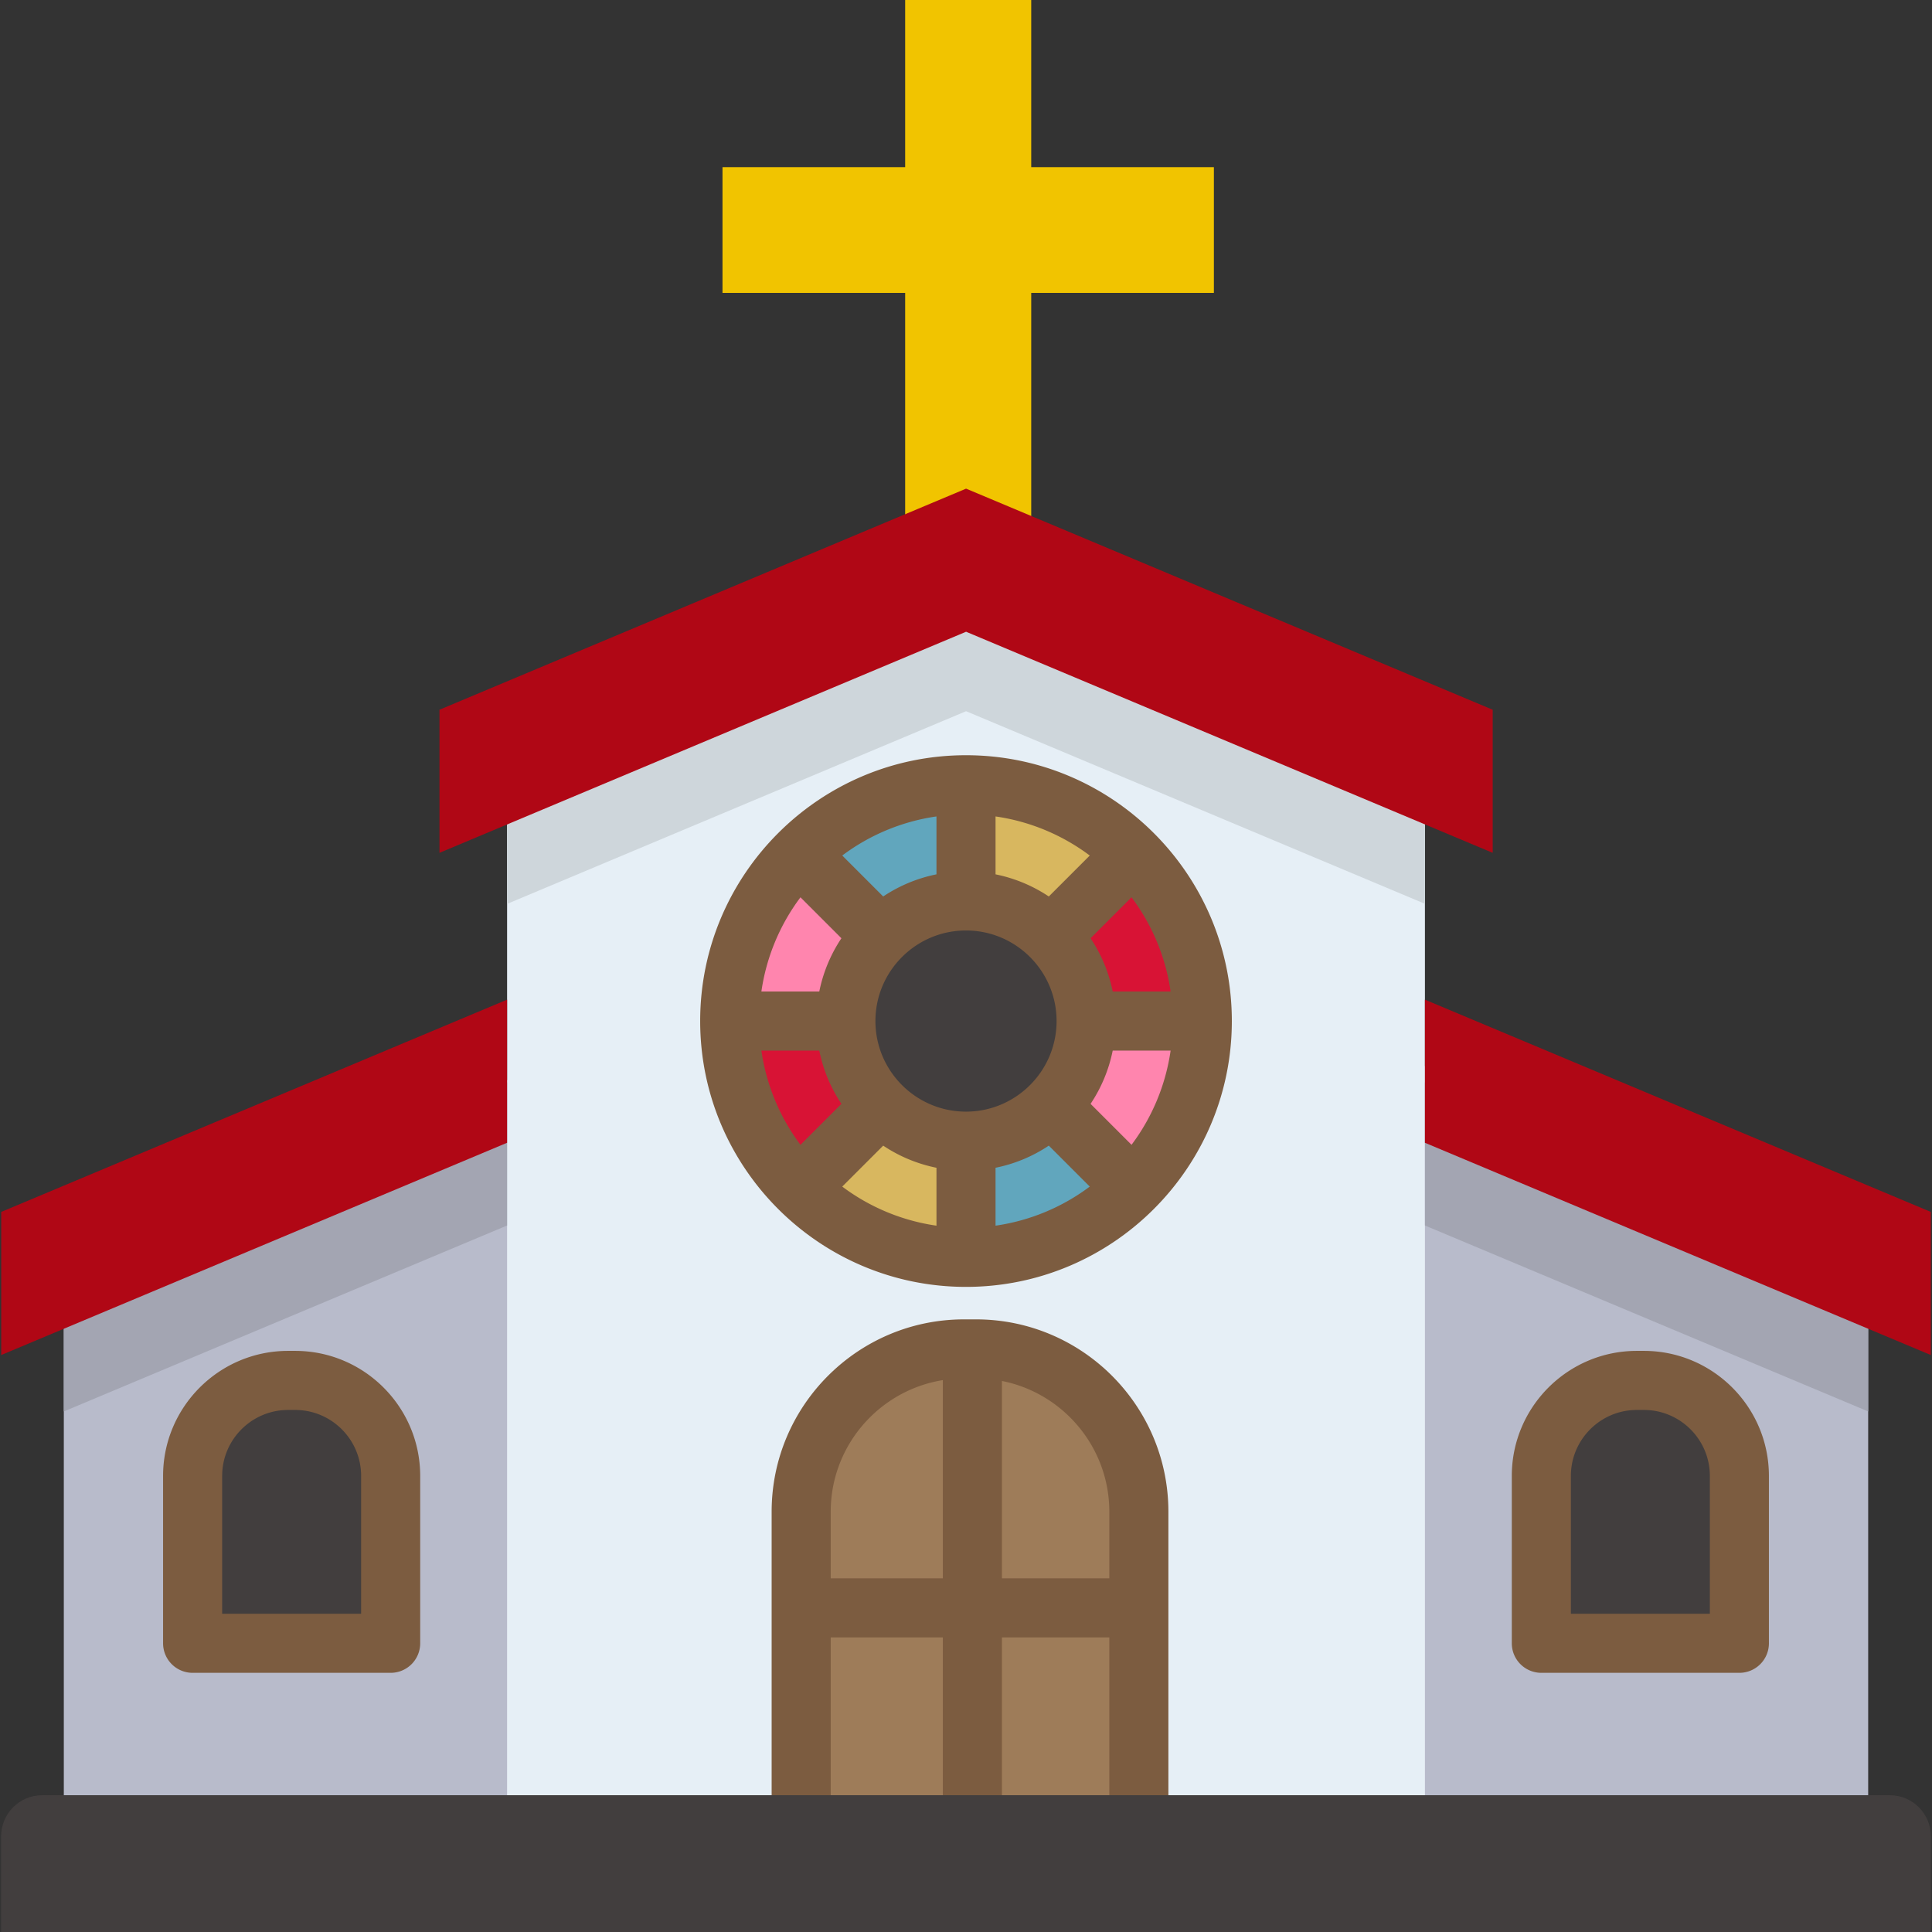<svg xmlns="http://www.w3.org/2000/svg" version="1.1" xmlns:xlink="http://www.w3.org/1999/xlink" width="512" height="512" x="0" y="0" viewBox="0 0 512.001 512.001" style="enable-background:new 0 0 512 512" xml:space="preserve"><rect x="0" y="0" width="512.001" height="512.001" fill="#333333" stroke="none"/><g><path d="M273.286 155.111v-77.49h48.408V44.297h-48.408V0h-33.408v44.297h-48.409v33.324h48.409v77.49" style="" fill="#F1C400" data-original="#f1c400"></path><path d="M495.088 352.133v124.123H16.911V352.133l23.9-24.485 68.12-30.13 44.794-19.809 192.828-7.588 138.495 55.398 2.86 7.588z" style="" fill="#B8BBCB" data-original="#b8bbcb"></path><path d="M377.623 218.47v257.807H134.386V218.47l28.68-28.899 21.562-21.719 65.845-14.976 4.467-1.013 34.546 12.733 46.412 17.106 16.51 9.309 25.038 14.121z" style="" fill="#E6EFF6" data-original="#e6eff6"></path><path d="M258.664 357.475h-3.196c-23.829 0-43.145 19.317-43.145 43.145v75.637h89.487V400.62c0-23.827-19.317-43.145-43.146-43.145z" style="" fill="#9E7C59" data-original="#9e7c59"></path><path d="M377.623 218.47v21.051l-121.597-51.046-121.64 51.067V218.47l28.68-28.899 87.407-36.695 5.553-2.328 33.46 14.048 62.922 26.415 25.038 14.121z" style="" fill="#CED6DB" data-original="#ced6db"></path><path d="m116.465 226.012 139.557-58.593 139.558 58.593v-37.923l-139.558-58.593-139.557 58.593z" style="" fill="#B00715" data-original="#b00715"></path><path d="M134.386 286.841v37.927L16.911 374.05v-21.917l23.9-24.485 68.12-30.13zM495.088 352.133v21.917l-117.465-49.282v-37.927l110.285 46.266z" style="" fill="#A3A5B2" data-original="#a3a5b2"></path><path d="M134.384 302.846.324 359.095v-37.926l134.06-56.248M377.618 264.921l134.061 56.248v37.926l-134.061-56.249" style="" fill="#B00715" data-original="#b00715"></path><path d="M78.226 365.825h-1.874c-13.976 0-25.305 11.329-25.305 25.305v44.361h52.484V391.13c0-13.975-11.329-25.305-25.305-25.305zM435.65 365.825h-1.874c-13.976 0-25.305 11.329-25.305 25.305v44.361h52.484V391.13c0-13.975-11.33-25.305-25.305-25.305z" style="" fill="#423E3E" data-original="#423e3e"></path><path d="M103.531 443.318H51.047a7.828 7.828 0 0 1-7.828-7.828v-44.36c0-18.269 14.863-33.132 33.132-33.132h1.874c18.269 0 33.132 14.863 33.132 33.132v44.36a7.825 7.825 0 0 1-7.826 7.828zm-44.657-15.655h36.829V391.13c0-9.637-7.841-17.477-17.477-17.477h-1.874c-9.636 0-17.477 7.84-17.477 17.477l-.001 36.533zM460.955 443.318h-52.484a7.828 7.828 0 0 1-7.828-7.828v-44.36c0-18.269 14.863-33.132 33.132-33.132h1.874c18.269 0 33.132 14.863 33.132 33.132v44.36a7.825 7.825 0 0 1-7.826 7.828zm-44.656-15.655h36.829V391.13c0-9.637-7.841-17.477-17.477-17.477h-1.874c-9.636 0-17.477 7.84-17.477 17.477v36.533zM212.941 418.271h89.484v15.655h-89.484z" style="" fill="#7C5C40" data-original="#7c5c40"></path><path d="M249.866 357.477h15.655v123.8h-15.655z" style="" fill="#7C5C40" data-original="#7c5c40"></path><circle cx="256.003" cy="270.592" r="31.832" style="" fill="#423E3E" data-original="#423e3e"></circle><path d="M300.284 226.308c-11.334-11.324-26.989-18.337-44.283-18.337s-32.949 7.013-44.272 18.337c-11.334 11.334-18.348 26.989-18.348 44.283s7.013 32.949 18.348 44.283c11.324 11.324 26.979 18.337 44.272 18.337s32.949-7.013 44.283-18.337c11.334-11.334 18.337-26.989 18.337-44.283s-7.003-32.949-18.337-44.283zM233.5 293.103c-5.761-5.761-9.33-13.714-9.33-22.512s3.569-16.751 9.33-22.512c5.761-5.751 13.724-9.32 22.501-9.32 8.798 0 16.751 3.569 22.512 9.33 5.761 5.761 9.32 13.714 9.32 22.502 0 8.788-3.559 16.74-9.32 22.501-5.761 5.761-13.714 9.33-22.512 9.33-8.778.001-16.74-3.568-22.501-9.319z" style="" fill="#D8B75F" data-original="#d8b75f"></path><path d="M318.621 270.591h-30.788c0-8.788-3.559-16.74-9.32-22.502v-.01l21.771-21.771c11.334 11.334 18.337 26.989 18.337 44.283zM224.169 270.591c0 8.798 3.569 16.751 9.33 22.512l-21.771 21.771c-11.334-11.334-18.348-26.989-18.348-44.283h30.789z" style="" fill="#D81335" data-original="#d81335"></path><path d="m278.512 293.103 21.771 21.771c-11.334 11.324-26.989 18.337-44.283 18.337v-30.788c8.798 0 16.751-3.569 22.512-9.33v.01zM256.001 207.971v30.788c-8.777 0-16.74 3.569-22.502 9.32l-21.771-21.771c11.324-11.324 26.979-18.337 44.273-18.337z" style="" fill="#61A6BD" data-original="#61a6bd"></path><path d="M233.499 248.079c-5.761 5.761-9.33 13.714-9.33 22.512H193.38c0-17.294 7.013-32.949 18.348-44.283l21.771 21.771zM287.832 270.591h30.788c0 17.294-7.003 32.949-18.337 44.283l-21.771-21.771v-.01c5.761-5.762 9.32-13.714 9.32-22.502z" style="" fill="#FF85AE" data-original="#ff85ae"></path><path d="M256.002 200.143c-38.845 0-70.448 31.602-70.448 70.448 0 38.845 31.602 70.448 70.448 70.448s70.448-31.602 70.448-70.448-31.604-70.448-70.448-70.448zm43.865 37.652a54.506 54.506 0 0 1 10.358 24.969H294.88a39.437 39.437 0 0 0-5.865-14.117l10.852-10.852zm-87.733 0 10.852 10.852a39.414 39.414 0 0 0-5.865 14.116h-15.345a54.528 54.528 0 0 1 10.358-24.968zm.001 65.592a54.517 54.517 0 0 1-10.358-24.969h15.345a39.437 39.437 0 0 0 5.865 14.117l-10.852 10.852zm36.039-87.021v15.344a39.45 39.45 0 0 0-14.118 5.866l-10.852-10.852a54.531 54.531 0 0 1 24.97-10.358zm0 108.449a54.506 54.506 0 0 1-24.969-10.358l10.852-10.852a39.419 39.419 0 0 0 14.117 5.865v15.345zm-16.177-54.224c0-13.236 10.768-24.004 24.004-24.004 13.237 0 24.004 10.769 24.004 24.004s-10.768 24.004-24.004 24.004-24.004-10.768-24.004-24.004zm31.832 54.224V309.47a39.437 39.437 0 0 0 14.117-5.865l10.852 10.852a54.515 54.515 0 0 1-24.969 10.358zm14.117-87.238a39.419 39.419 0 0 0-14.117-5.865v-15.344a54.515 54.515 0 0 1 24.969 10.357l-10.852 10.852zm21.921 65.81-10.852-10.852a39.419 39.419 0 0 0 5.865-14.117h15.345a54.495 54.495 0 0 1-10.358 24.969zM309.637 486.695h-15.655v-86.074c0-19.475-15.844-35.318-35.318-35.318h-3.197c-19.474 0-35.318 15.844-35.318 35.318v86.074h-15.655v-86.074c0-28.107 22.866-50.973 50.973-50.973h3.197c28.107 0 50.973 22.867 50.973 50.973v86.074z" style="" fill="#7C5C40" data-original="#7c5c40"></path><path d="M500.816 475.753H11.186c-6.012 0-10.884 4.873-10.884 10.884V512H511.7v-25.363c-.001-6.011-4.873-10.884-10.884-10.884z" style="" fill="#423E3E" data-original="#423e3e"></path></g></svg>